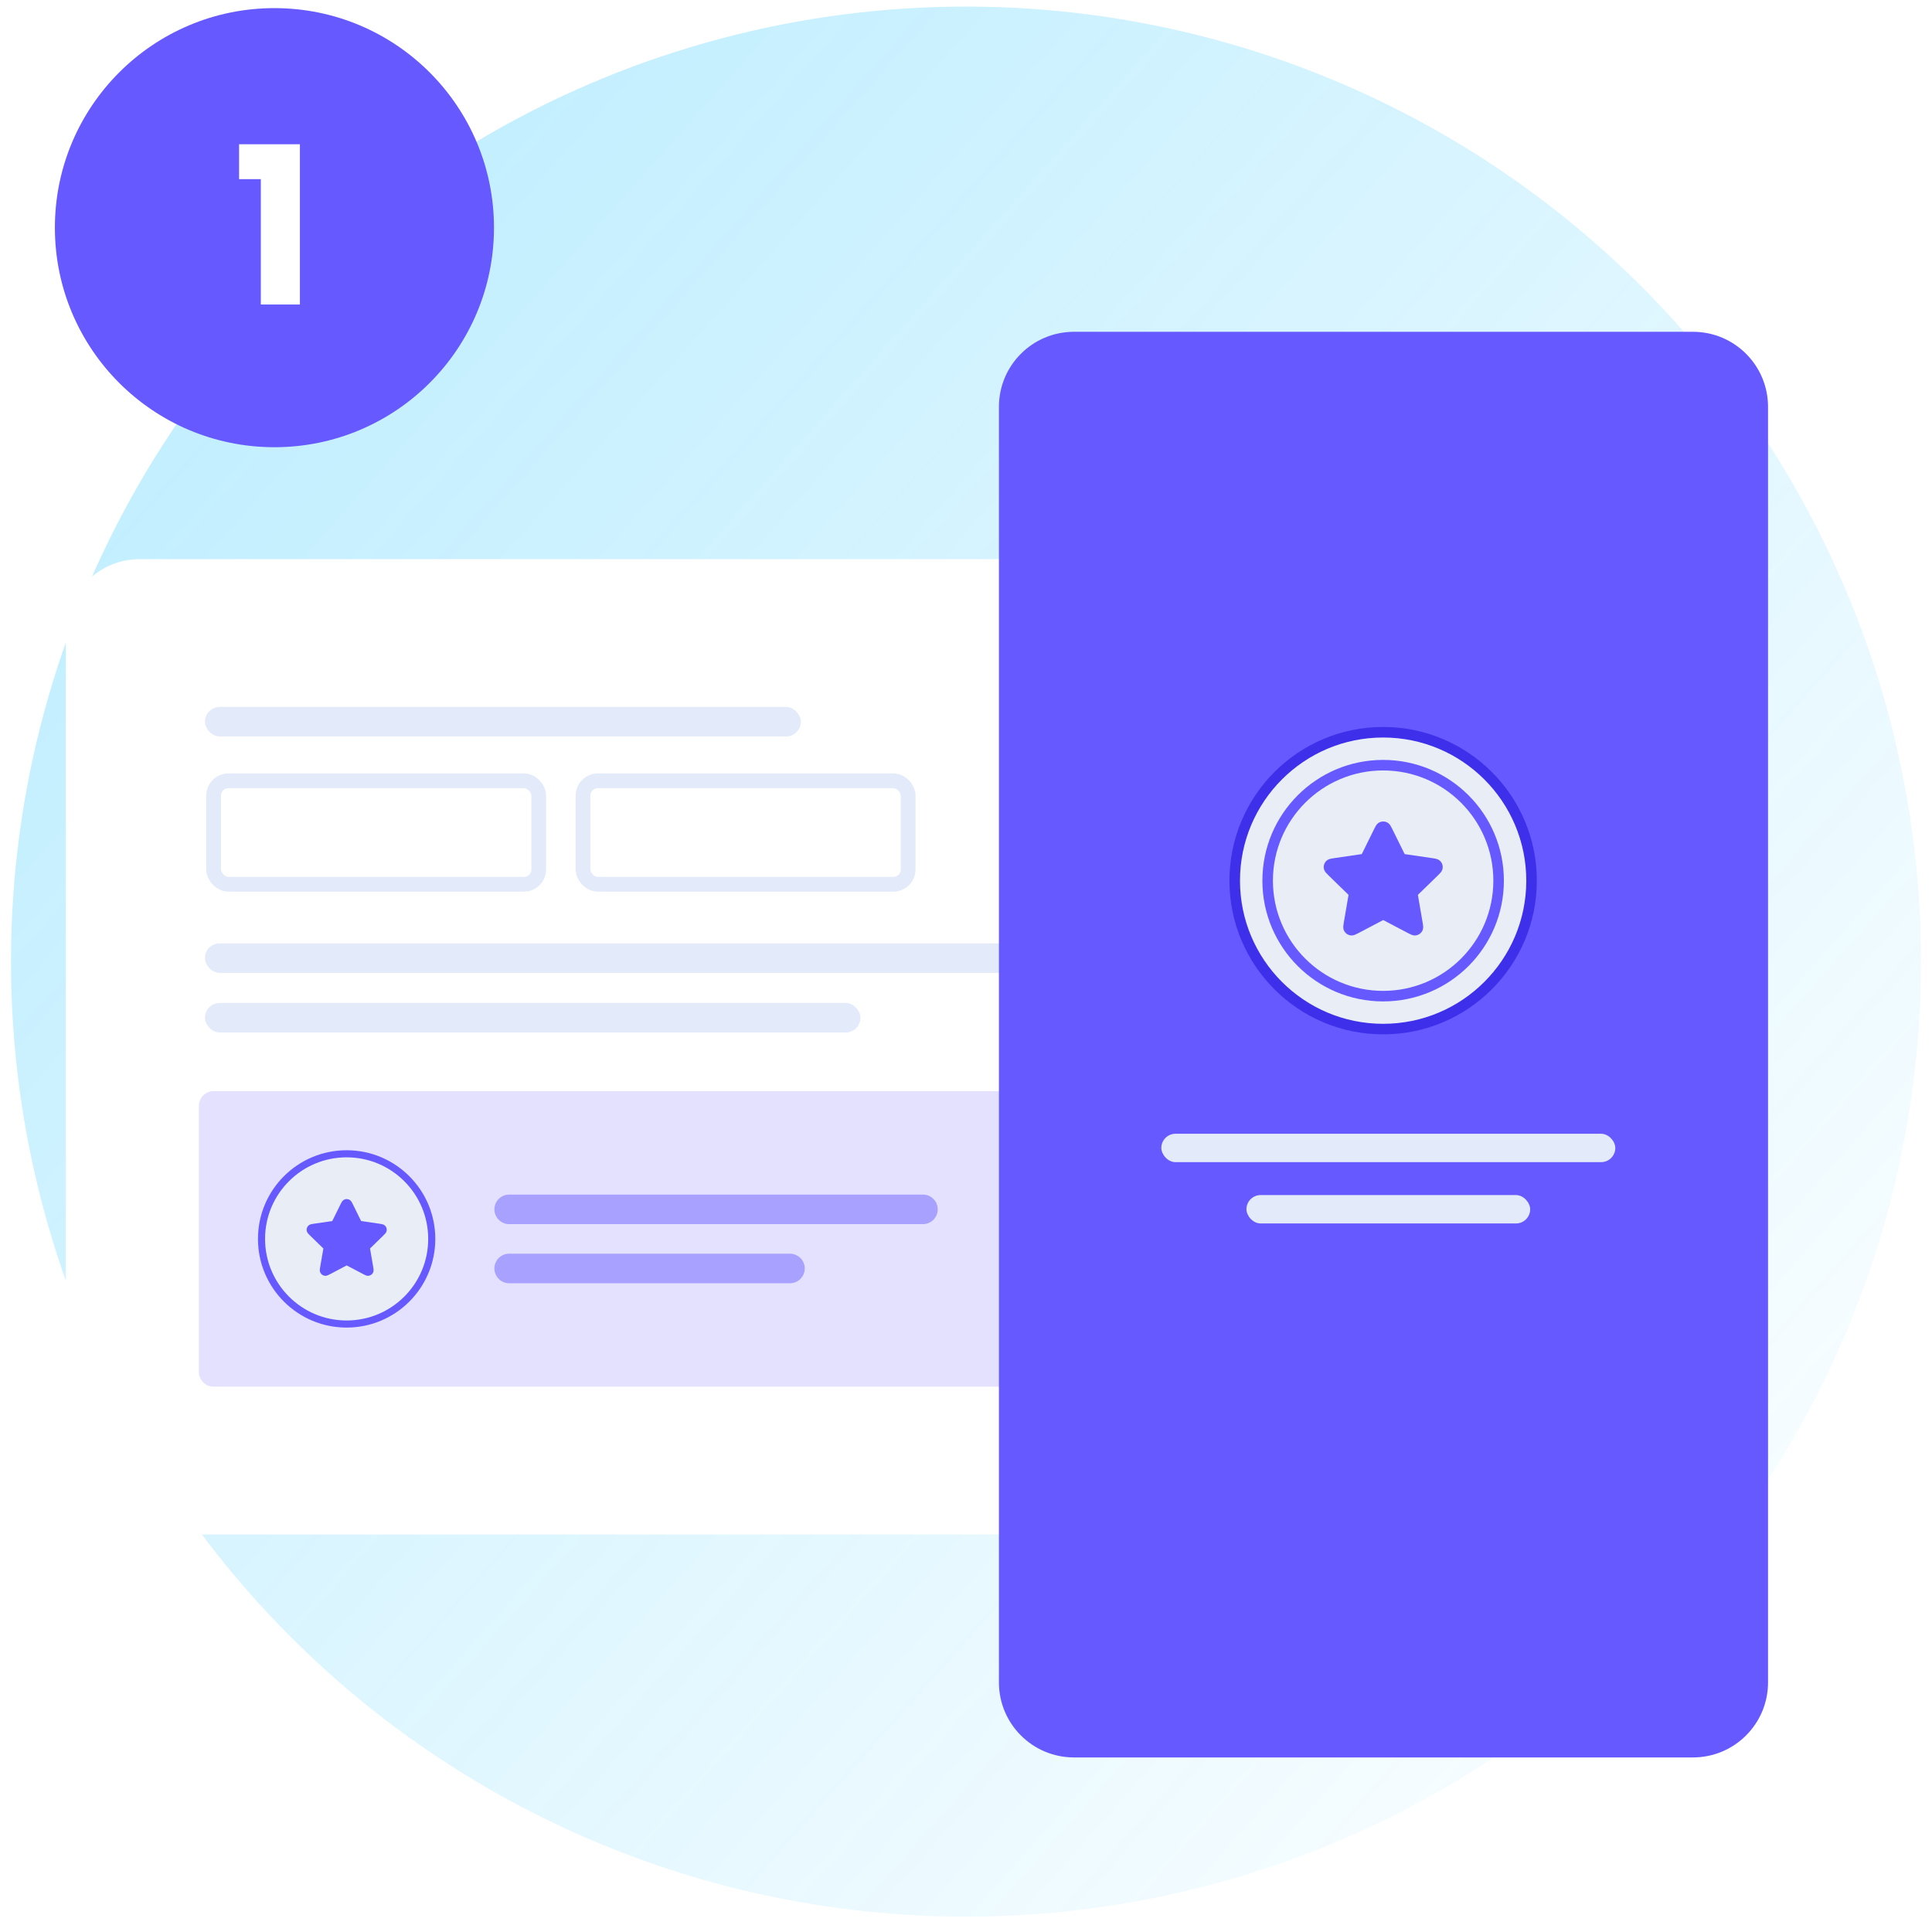 <svg width="176" height="176" viewBox="0 0 176 176" fill="none" xmlns="http://www.w3.org/2000/svg">
<circle cx="88" cy="87.6" r="87" fill="url(#paint0_linear_9308_70971)"/>
<g filter="url(#filter0_d_9308_70971)">
<path d="M12.721 136.424C9.009 136.424 6 133.415 6 129.702L6 54.297C6 50.585 9.009 47.576 12.721 47.576L109.665 47.576C113.377 47.576 116.386 50.585 116.386 54.297L116.386 129.702C116.386 133.415 113.377 136.424 109.665 136.424L12.721 136.424Z" fill="white"/>
<rect x="19.461" y="67.769" width="29.616" height="9.423" rx="1.346" stroke="#E3EBFA" stroke-width="1.346"/>
<path d="M18.117 97.385C18.117 96.641 18.72 96.038 19.463 96.038H108.311C109.054 96.038 109.657 96.641 109.657 97.385V121.616C109.657 122.359 109.054 122.962 108.311 122.962H19.463C18.72 122.962 18.117 122.359 18.117 121.616V97.385Z" fill="#E3E1FF"/>
<path d="M45.039 106.808C45.039 106.064 45.642 105.462 46.385 105.462H84.078C84.822 105.462 85.424 106.064 85.424 106.808C85.424 107.551 84.822 108.154 84.078 108.154H46.385C45.642 108.154 45.039 107.551 45.039 106.808Z" fill="#A8A1FF"/>
<path d="M45.039 112.193C45.039 111.449 45.642 110.846 46.385 110.846H71.963C72.706 110.846 73.309 111.449 73.309 112.193C73.309 112.936 72.706 113.539 71.963 113.539H46.385C45.642 113.539 45.039 112.936 45.039 112.193Z" fill="#A8A1FF"/>
<rect x="53.113" y="67.769" width="29.616" height="9.423" rx="1.346" stroke="#E3EBFA" stroke-width="1.346"/>
<rect x="18.668" y="61.038" width="54.288" height="2.692" rx="1.346" fill="#E3EBFA"/>
<rect x="18.668" y="82.577" width="85.052" height="2.692" rx="1.346" fill="#E3EBFA"/>
<rect x="18.668" y="88.005" width="59.717" height="2.692" rx="1.346" fill="#E3EBFA"/>
<circle cx="31.577" cy="109.5" r="7.754" fill="#E9EDF6" stroke="#6559FF" stroke-width="0.646"/>
<g clip-path="url(#clip0_9308_70971)">
<rect width="8.4" height="8.4" transform="translate(27.383 105.3)" fill="#E9EDF6"/>
<path fill-rule="evenodd" clip-rule="evenodd" d="M31.357 105.922C31.5 105.854 31.666 105.854 31.809 105.922C31.932 105.981 32 106.083 32.035 106.139C32.07 106.197 32.107 106.271 32.142 106.343C32.144 106.347 32.146 106.35 32.148 106.354L32.897 107.872L34.584 108.118C34.664 108.13 34.745 108.142 34.812 108.158C34.876 108.173 34.994 108.206 35.088 108.306C35.197 108.421 35.248 108.579 35.227 108.735C35.209 108.871 35.133 108.967 35.09 109.017C35.046 109.069 34.987 109.127 34.93 109.183L33.709 110.372L33.997 112.051C34.01 112.13 34.024 112.211 34.03 112.279C34.035 112.345 34.04 112.468 33.975 112.588C33.899 112.727 33.765 112.825 33.609 112.854C33.474 112.879 33.359 112.836 33.298 112.811C33.236 112.785 33.163 112.746 33.091 112.709L31.583 111.915L30.074 112.709C30.003 112.746 29.93 112.785 29.867 112.811C29.806 112.836 29.691 112.879 29.556 112.854C29.401 112.825 29.266 112.727 29.191 112.588C29.125 112.468 29.13 112.345 29.136 112.279C29.141 112.211 29.155 112.13 29.169 112.051L29.457 110.372L28.245 109.191C28.242 109.188 28.239 109.185 28.236 109.183C28.178 109.127 28.119 109.069 28.075 109.017C28.032 108.967 27.956 108.871 27.938 108.735C27.917 108.579 27.969 108.421 28.078 108.306C28.172 108.206 28.29 108.173 28.354 108.158C28.42 108.142 28.502 108.13 28.581 108.118C28.585 108.118 28.589 108.117 28.593 108.117L30.269 107.872L31.018 106.354C31.02 106.35 31.021 106.347 31.023 106.343C31.059 106.271 31.095 106.197 31.131 106.139C31.165 106.083 31.233 105.981 31.357 105.922Z" fill="#6559FF"/>
</g>
</g>
<g filter="url(#filter1_d_9308_70971)">
<path d="M91 33.835C91 30.06 94.06 27 97.835 27H154.227C158.002 27 161.063 30.06 161.063 33.835V150.036C161.063 153.811 158.002 156.871 154.227 156.871H97.835C94.06 156.871 91 153.811 91 150.036V33.835Z" fill="#6559FF"/>
<rect x="105.793" y="100.057" width="41.357" height="2.585" rx="1.292" fill="#E3EBFA"/>
<rect x="113.547" y="105.642" width="25.848" height="2.585" rx="1.292" fill="#E3EBFA"/>
<circle cx="126" cy="77" r="13.52" fill="#E9EDF6" stroke="#3D2FEA" stroke-width="0.96"/>
<circle cx="126" cy="77" r="10.52" fill="#E9EDF6" stroke="#6559FF" stroke-width="0.96"/>
<rect width="12.48" height="12.48" transform="translate(119.77 70.76)" fill="#E9EDF6"/>
<path fill-rule="evenodd" clip-rule="evenodd" d="M125.672 71.683C125.884 71.582 126.131 71.582 126.343 71.683C126.527 71.771 126.628 71.923 126.679 72.006C126.732 72.093 126.786 72.202 126.839 72.309C126.841 72.315 126.844 72.32 126.847 72.326L127.96 74.58L130.467 74.947C130.585 74.964 130.706 74.982 130.804 75.005C130.899 75.028 131.075 75.078 131.215 75.225C131.377 75.396 131.453 75.631 131.422 75.864C131.395 76.065 131.282 76.209 131.219 76.283C131.153 76.359 131.065 76.445 130.98 76.528L129.166 78.295L129.594 80.79C129.614 80.907 129.635 81.028 129.643 81.129C129.651 81.226 129.658 81.409 129.561 81.588C129.449 81.794 129.249 81.939 129.018 81.982C128.818 82.019 128.647 81.956 128.556 81.918C128.463 81.879 128.355 81.823 128.249 81.767L126.007 80.588L123.766 81.767C123.66 81.823 123.552 81.879 123.458 81.918C123.368 81.956 123.197 82.019 122.997 81.982C122.766 81.939 122.566 81.794 122.454 81.588C122.357 81.409 122.364 81.226 122.372 81.129C122.38 81.028 122.4 80.907 122.421 80.79L122.849 78.295L121.048 76.541C121.044 76.537 121.039 76.532 121.035 76.528C120.949 76.445 120.862 76.359 120.796 76.283C120.733 76.209 120.619 76.065 120.593 75.864C120.562 75.631 120.638 75.396 120.8 75.225C120.94 75.078 121.115 75.028 121.21 75.005C121.309 74.982 121.43 74.964 121.548 74.947C121.554 74.946 121.56 74.945 121.566 74.944L124.055 74.58L125.168 72.326C125.171 72.32 125.173 72.315 125.176 72.309C125.229 72.202 125.283 72.093 125.336 72.006C125.387 71.923 125.488 71.771 125.672 71.683Z" fill="#6559FF"/>
</g>
<circle cx="25" cy="20.74" r="20" fill="#6559FF"/>
<path d="M21.78 16.32V13.14H27.32V27.74H23.76V16.32H21.78Z" fill="white"/>
<defs>
<filter id="filter0_d_9308_70971" x="0.119" y="45.056" width="122.149" height="100.61" filterUnits="userSpaceOnUse" color-interpolation-filters="sRGB">
<feFlood flood-opacity="0" result="BackgroundImageFix"/>
<feColorMatrix in="SourceAlpha" type="matrix" values="0 0 0 0 0 0 0 0 0 0 0 0 0 0 0 0 0 0 127 0" result="hardAlpha"/>
<feOffset dy="3.361"/>
<feGaussianBlur stdDeviation="2.941"/>
<feComposite in2="hardAlpha" operator="out"/>
<feColorMatrix type="matrix" values="0 0 0 0 0.396 0 0 0 0 0.349 0 0 0 0 1 0 0 0 0.19 0"/>
<feBlend mode="normal" in2="BackgroundImageFix" result="effect1_dropShadow_9308_70971"/>
<feBlend mode="normal" in="SourceGraphic" in2="effect1_dropShadow_9308_70971" result="shape"/>
</filter>
<filter id="filter1_d_9308_70971" x="85.354" y="24.58" width="81.355" height="141.164" filterUnits="userSpaceOnUse" color-interpolation-filters="sRGB">
<feFlood flood-opacity="0" result="BackgroundImageFix"/>
<feColorMatrix in="SourceAlpha" type="matrix" values="0 0 0 0 0 0 0 0 0 0 0 0 0 0 0 0 0 0 127 0" result="hardAlpha"/>
<feOffset dy="3.226"/>
<feGaussianBlur stdDeviation="2.823"/>
<feComposite in2="hardAlpha" operator="out"/>
<feColorMatrix type="matrix" values="0 0 0 0 0.396 0 0 0 0 0.349 0 0 0 0 1 0 0 0 0.19 0"/>
<feBlend mode="normal" in2="BackgroundImageFix" result="effect1_dropShadow_9308_70971"/>
<feBlend mode="normal" in="SourceGraphic" in2="effect1_dropShadow_9308_70971" result="shape"/>
</filter>
<linearGradient id="paint0_linear_9308_70971" x1="-10.55" y1="0.6" x2="175" y2="165.335" gradientUnits="userSpaceOnUse">
<stop stop-color="#00BAFF" stop-opacity="0.29"/>
<stop offset="1" stop-color="#00BAFF" stop-opacity="0"/>
</linearGradient>
<clipPath id="clip0_9308_70971">
<rect width="8.4" height="8.4" fill="white" transform="translate(27.383 105.3)"/>
</clipPath>
</defs>
</svg>
